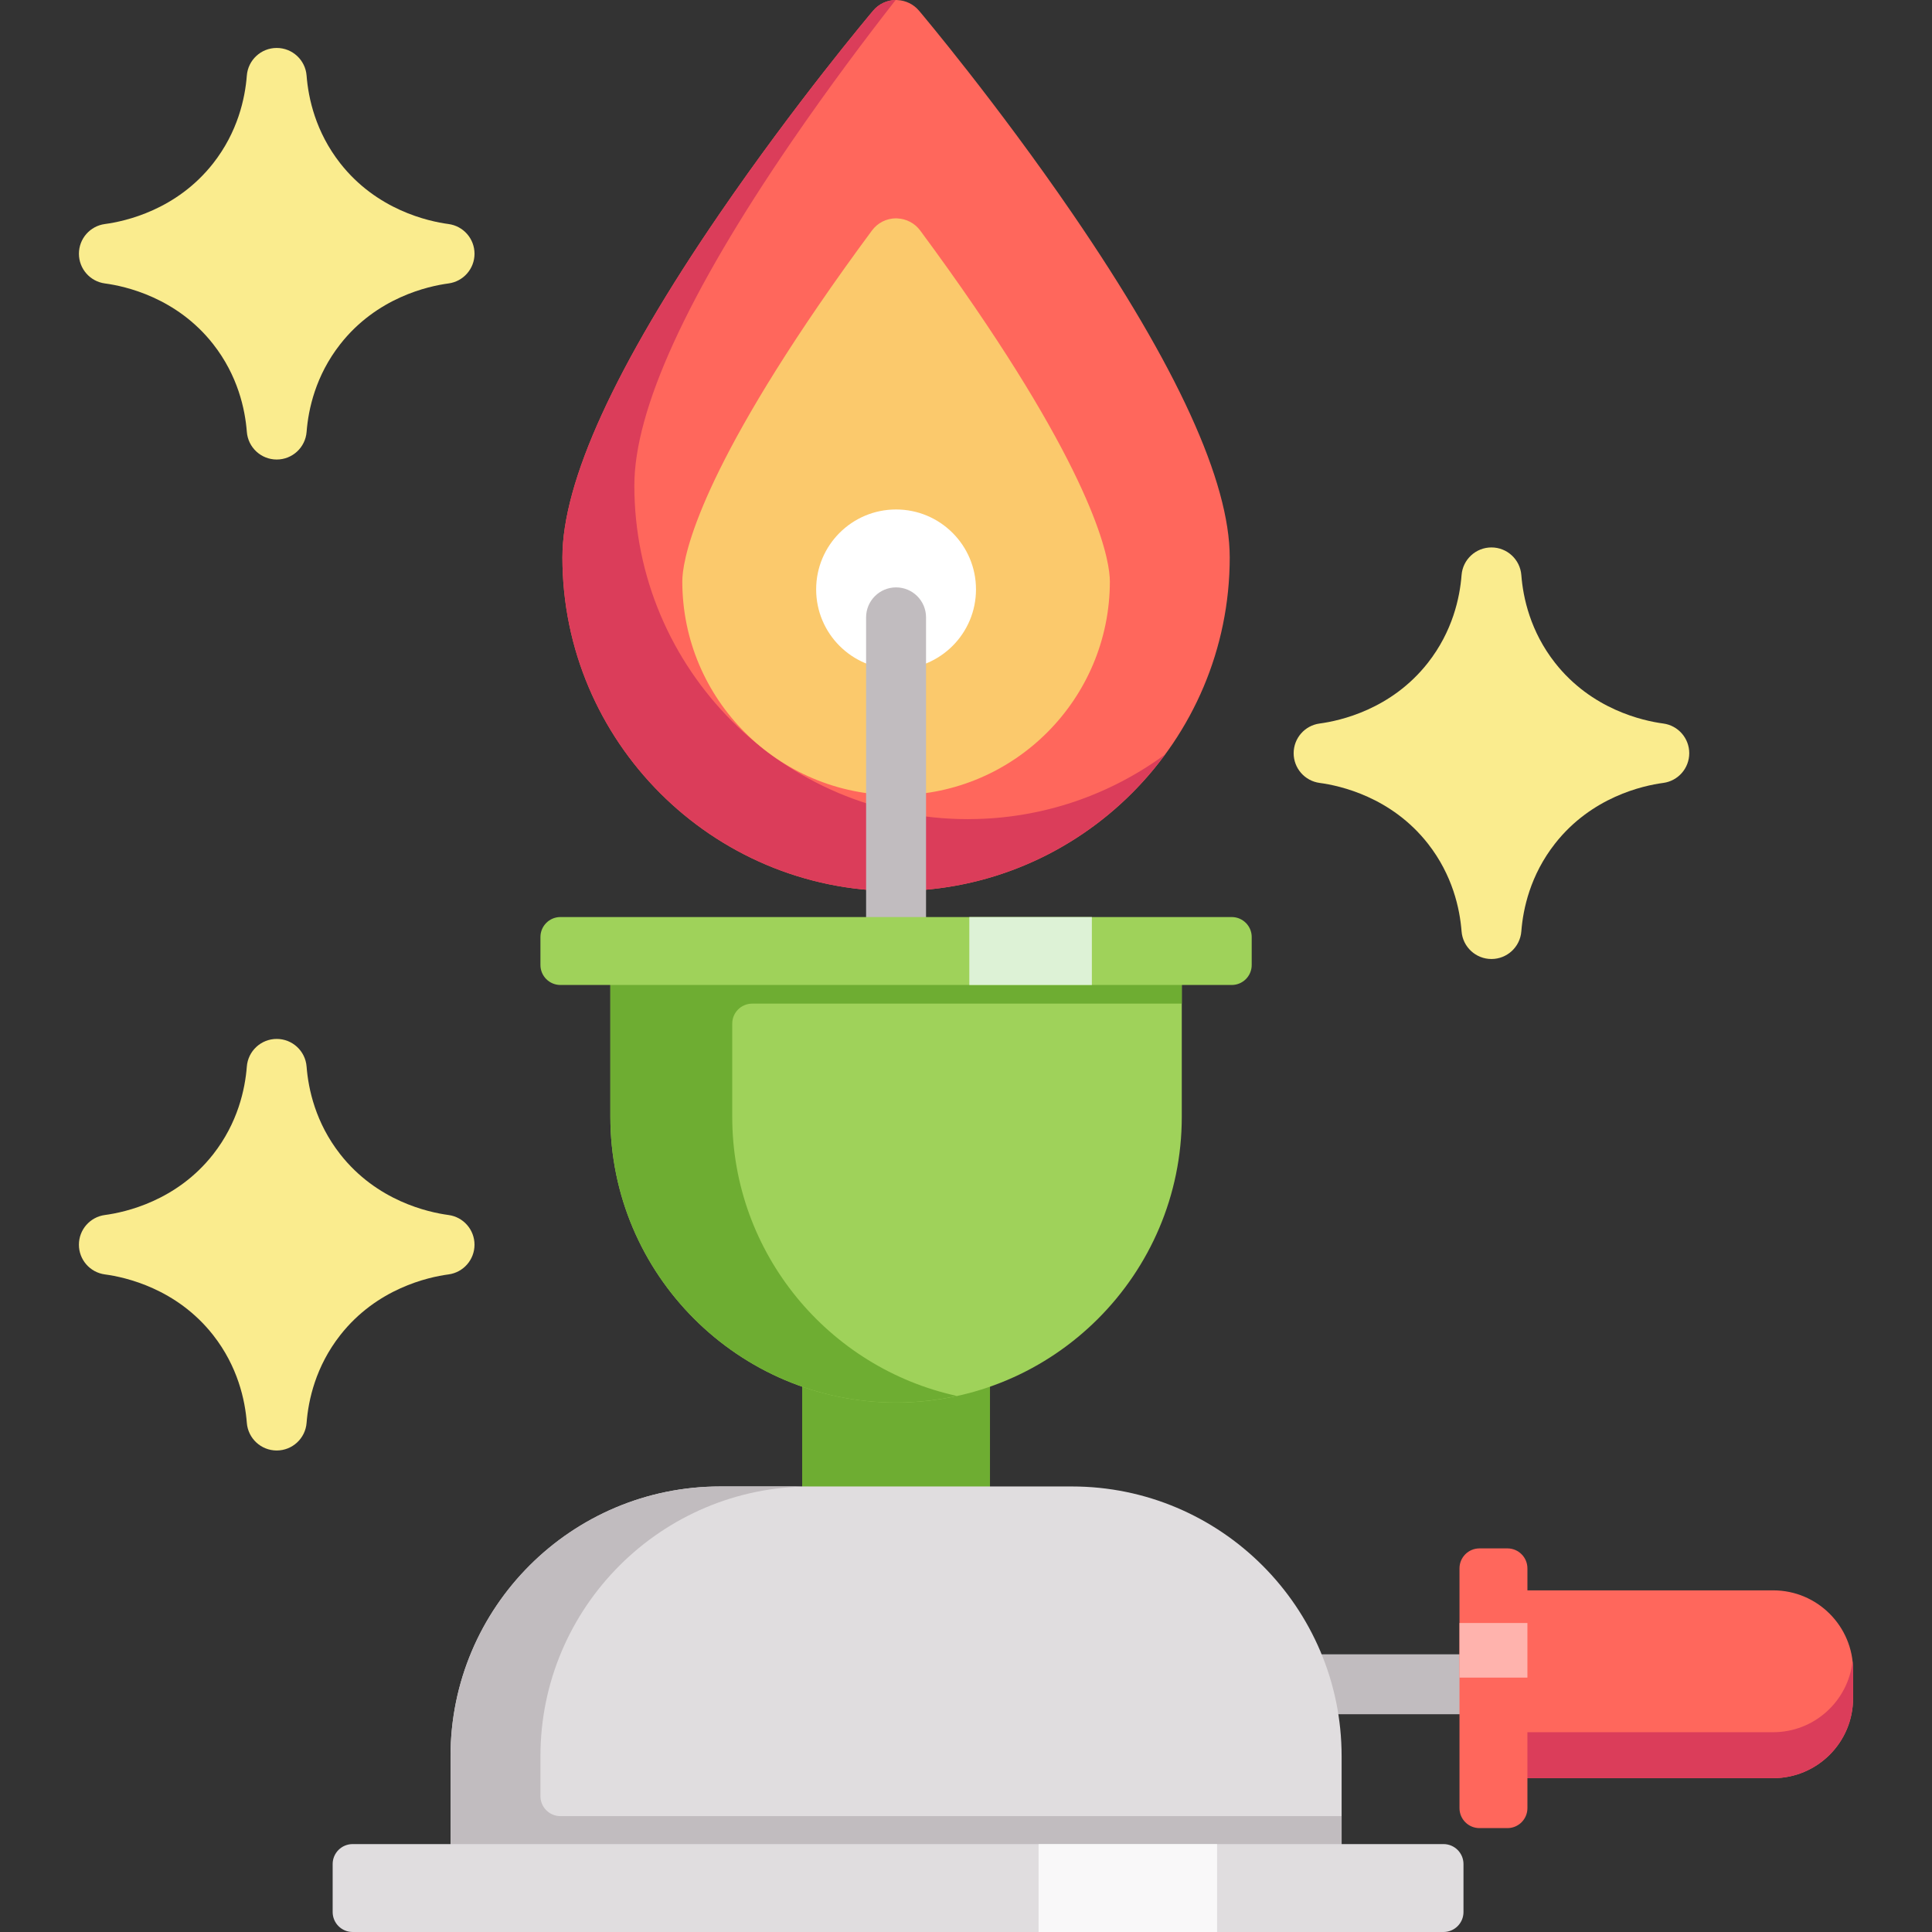 <?xml version="1.0" encoding="iso-8859-1"?>
<!-- Uploaded to: SVG Repo, www.svgrepo.com, Generator: SVG Repo Mixer Tools -->
<svg version="1.1" id="Layer_1" xmlns="http://www.w3.org/2000/svg" xmlns:xlink="http://www.w3.org/1999/xlink" 
	 viewBox="0 0 512 512" xml:space="preserve">
<rect x="0" y="0" width="512" height="512" fill="#333333" stroke="none"/>
<path style="fill:#FF675C;" d="M284.262,56.678C264.148,27.295,244.37,3.804,243.537,2.819c-1.433-1.697-3.508-2.701-5.716-2.8
	C237.704,0.014,237.587,0,237.468,0c-2.339,0-4.56,1.031-6.069,2.819c-0.832,0.986-20.609,24.476-40.725,53.859
	c-27.623,40.349-41.628,70.98-41.628,91.045c0,48.756,39.666,88.422,88.422,88.422c0.119,0,0.235-0.008,0.353-0.008
	c48.593-0.192,88.069-39.775,88.069-88.413C325.89,127.659,311.885,97.027,284.262,56.678z"/>
<path style="fill:#DB3D5A;" d="M256.882,217.074c-0.119,0-0.235,0.01-0.353,0.01c-48.756,0-88.422-39.666-88.422-88.422
	c0-20.064,14.006-50.696,41.629-91.045c10.068-14.709,20.053-27.939,27.618-37.612c-2.297,0.033-4.471,1.054-5.955,2.813
	c-0.832,0.986-20.609,24.476-40.725,53.859c-27.623,40.349-41.629,70.98-41.629,91.045c0,48.756,39.666,88.422,88.422,88.422
	c0.119,0,0.235-0.008,0.353-0.01c29.093-0.114,54.908-14.358,70.95-36.203C294.211,210.632,276.279,216.998,256.882,217.074z"/>
<path style="fill:#FBC96C;" d="M258.334,81.396c-4.484-6.56-9.357-13.398-14.485-20.321c-1.426-1.927-3.646-3.087-6.028-3.194
	c-0.119-0.005-0.236-0.021-0.355-0.021c-2.517,0-4.885,1.193-6.382,3.216c-5.017,6.777-9.794,13.474-14.194,19.902
	c-33.473,48.894-36.074,68.313-36.074,73.099c0,31.239,25.415,56.654,56.654,56.654c0.119,0,0.235-0.008,0.353-0.008
	c31.076-0.192,56.301-25.524,56.301-56.645C294.122,149.312,291.541,129.993,258.334,81.396z"/>
<circle style="fill:#FFFFFF;" cx="237.468" cy="156.194" r="21.179"/>
<g>
	<path style="fill:#C1BCBF;" d="M237.468,253.088c-4.386,0-7.942-3.555-7.942-7.942v-81.539c0-4.387,3.556-7.942,7.942-7.942
		c4.386,0,7.942,3.555,7.942,7.942v81.539C245.411,249.533,241.855,253.088,237.468,253.088z"/>
	<path style="fill:#C1BCBF;" d="M432.314,454.287h-84.716c-4.386,0-7.942-3.555-7.942-7.942s3.556-7.942,7.942-7.942h84.716
		c4.386,0,7.942,3.555,7.942,7.942S436.701,454.287,432.314,454.287z"/>
</g>
<path style="fill:#FF675C;" d="M469.907,421.46h-67.243c-4.386,0-7.942,3.556-7.942,7.942v33.886c0,4.386,3.556,7.942,7.942,7.942
	h67.243c11.697,0,21.179-9.482,21.179-21.179v-7.413C491.086,430.942,481.604,421.46,469.907,421.46z"/>
<path style="fill:#DB3D5A;" d="M469.907,459.053h-67.243c-4.386,0-7.942-3.556-7.942-7.942v12.178c0,4.386,3.556,7.942,7.942,7.942
	h67.243c11.697,0,21.179-9.482,21.179-21.179v-7.413c0-0.807-0.055-1.599-0.143-2.383
	C489.758,450.83,480.797,459.053,469.907,459.053z"/>
<path style="fill:#6EAD32;" d="M254.412,317.684h-33.886c-4.386,0-7.942,3.555-7.942,7.942v76.244c0,4.387,3.556,7.942,7.942,7.942
	h33.886c4.386,0,7.942-3.555,7.942-7.942v-76.244C262.354,321.238,258.798,317.684,254.412,317.684z"/>
<path style="fill:#E0DDDF;" d="M284.062,393.928h-93.187c-39.414,0-71.479,32.065-71.479,71.479v38.122
	c0,4.387,3.556,7.942,7.942,7.942h220.261c4.386,0,7.942-3.555,7.942-7.942v-38.122
	C355.541,425.992,323.476,393.928,284.062,393.928z"/>
<path style="fill:#9FD25A;" d="M305.241,245.675H169.696c-4.386,0-7.942,3.555-7.942,7.942v42.358
	c0,41.749,33.966,75.715,75.715,75.715s75.715-33.966,75.715-75.715v-42.358C313.183,249.23,309.627,245.675,305.241,245.675z"/>
<path style="fill:#6EAD32;" d="M313.183,265.972v-12.355c0-4.386-3.556-7.942-7.942-7.942H201.994h-32.298
	c-4.386,0-7.942,3.556-7.942,7.942v12.355v30.003c0,41.749,33.966,75.715,75.715,75.715c5.543,0,10.942-0.615,16.149-1.751
	c-34.014-7.421-59.566-37.758-59.566-73.963v-24.708c0-2.924,2.371-5.295,5.295-5.295H313.183L313.183,265.972z"/>
<path style="fill:#9FD25A;" d="M326.42,261.03H148.517c-2.924,0-5.295-2.371-5.295-5.295v-7.413c0-2.924,2.371-5.295,5.295-5.295
	H326.42c2.924,0,5.295,2.371,5.295,5.295v7.413C331.715,258.659,329.344,261.03,326.42,261.03z"/>
<rect x="256.879" y="243.028" style="fill:#DDF2D6;" width="32.475" height="18.002"/>
<path style="fill:#C1BCBF;" d="M148.517,481.291c-2.924,0-5.295-2.371-5.295-5.295v-10.589c0-39.414,32.065-71.479,71.479-71.479
	h-23.826c-39.476,0-71.479,32.002-71.479,71.479v15.884v22.238c0,4.386,3.556,7.942,7.942,7.942h23.826h196.434
	c4.386,0,7.942-3.556,7.942-7.942v-22.238H148.517z"/>
<path style="fill:#FF675C;" d="M399.487,484.467h-7.413c-2.924,0-5.295-2.371-5.295-5.295v-63.537c0-2.924,2.371-5.295,5.295-5.295
	h7.413c2.924,0,5.295,2.371,5.295,5.295v63.537C404.782,482.096,402.411,484.467,399.487,484.467z"/>
<rect x="386.78" y="430.112" style="fill:#FFB3AD;" width="18.002" height="14.473"/>
<path style="fill:#E0DDDF;" d="M382.544,512H93.452c-2.924,0-5.295-2.371-5.295-5.295v-12.707c0-2.924,2.371-5.295,5.295-5.295
	h289.092c2.924,0,5.295,2.371,5.295,5.295v12.707C387.839,509.629,385.468,512,382.544,512z"/>
<rect x="275.241" y="488.703" style="fill:#F9F8F9;" width="47.3" height="23.297"/>
<g>
	<path style="fill:#FAEC8E;" d="M118.858,321.988c-5.396-0.72-18.994-3.729-28.687-16.089c-6.535-8.334-8.458-17.239-8.921-23.242
		c-0.319-4.137-3.77-7.332-7.919-7.332s-7.6,3.195-7.919,7.332c-0.463,6.003-2.386,14.908-8.921,23.242
		c-9.693,12.361-23.29,15.37-28.687,16.089c-3.946,0.526-6.892,3.893-6.892,7.873c0,3.981,2.946,7.347,6.892,7.873
		c5.396,0.72,18.994,3.729,28.687,16.089c6.535,8.334,8.458,17.239,8.921,23.242c0.319,4.137,3.77,7.332,7.919,7.332
		s7.6-3.195,7.919-7.332c0.463-6.003,2.386-14.908,8.921-23.242c9.693-12.361,23.29-15.37,28.687-16.089
		c3.946-0.526,6.892-3.893,6.892-7.873C125.75,325.881,122.804,322.516,118.858,321.988z"/>
	<path style="fill:#FAEC8E;" d="M440.777,191.738c-5.396-0.72-18.994-3.729-28.687-16.089c-6.535-8.334-8.458-17.239-8.921-23.242
		c-0.319-4.137-3.77-7.332-7.919-7.332c-4.149,0-7.6,3.195-7.919,7.332c-0.463,6.003-2.386,14.908-8.921,23.242
		c-9.693,12.361-23.29,15.37-28.687,16.089c-3.946,0.526-6.892,3.893-6.892,7.873c0,3.981,2.946,7.347,6.892,7.873
		c5.396,0.72,18.994,3.729,28.687,16.089c6.535,8.334,8.458,17.239,8.921,23.242c0.319,4.137,3.77,7.332,7.919,7.332
		c4.149,0,7.6-3.195,7.919-7.332c0.463-6.003,2.386-14.908,8.921-23.242c9.693-12.361,23.29-15.37,28.687-16.089
		c3.946-0.526,6.892-3.893,6.892-7.873C447.669,195.631,444.723,192.265,440.777,191.738z"/>
	<path style="fill:#FAEC8E;" d="M118.858,59.37c-5.396-0.72-18.994-3.729-28.687-16.089c-6.535-8.334-8.458-17.239-8.921-23.242
		c-0.319-4.137-3.77-7.332-7.919-7.332s-7.6,3.195-7.919,7.332c-0.463,6.003-2.386,14.908-8.921,23.242
		C46.8,55.642,33.202,58.651,27.806,59.37c-3.946,0.526-6.892,3.893-6.892,7.873s2.946,7.347,6.892,7.873
		c5.396,0.72,18.994,3.729,28.687,16.089c6.535,8.334,8.458,17.239,8.921,23.242c0.319,4.137,3.77,7.332,7.919,7.332
		s7.6-3.195,7.919-7.332c0.463-6.003,2.386-14.908,8.921-23.242c9.693-12.361,23.29-15.37,28.687-16.089
		c3.946-0.526,6.892-3.893,6.892-7.873S122.804,59.897,118.858,59.37z"/>
</g>
</svg>